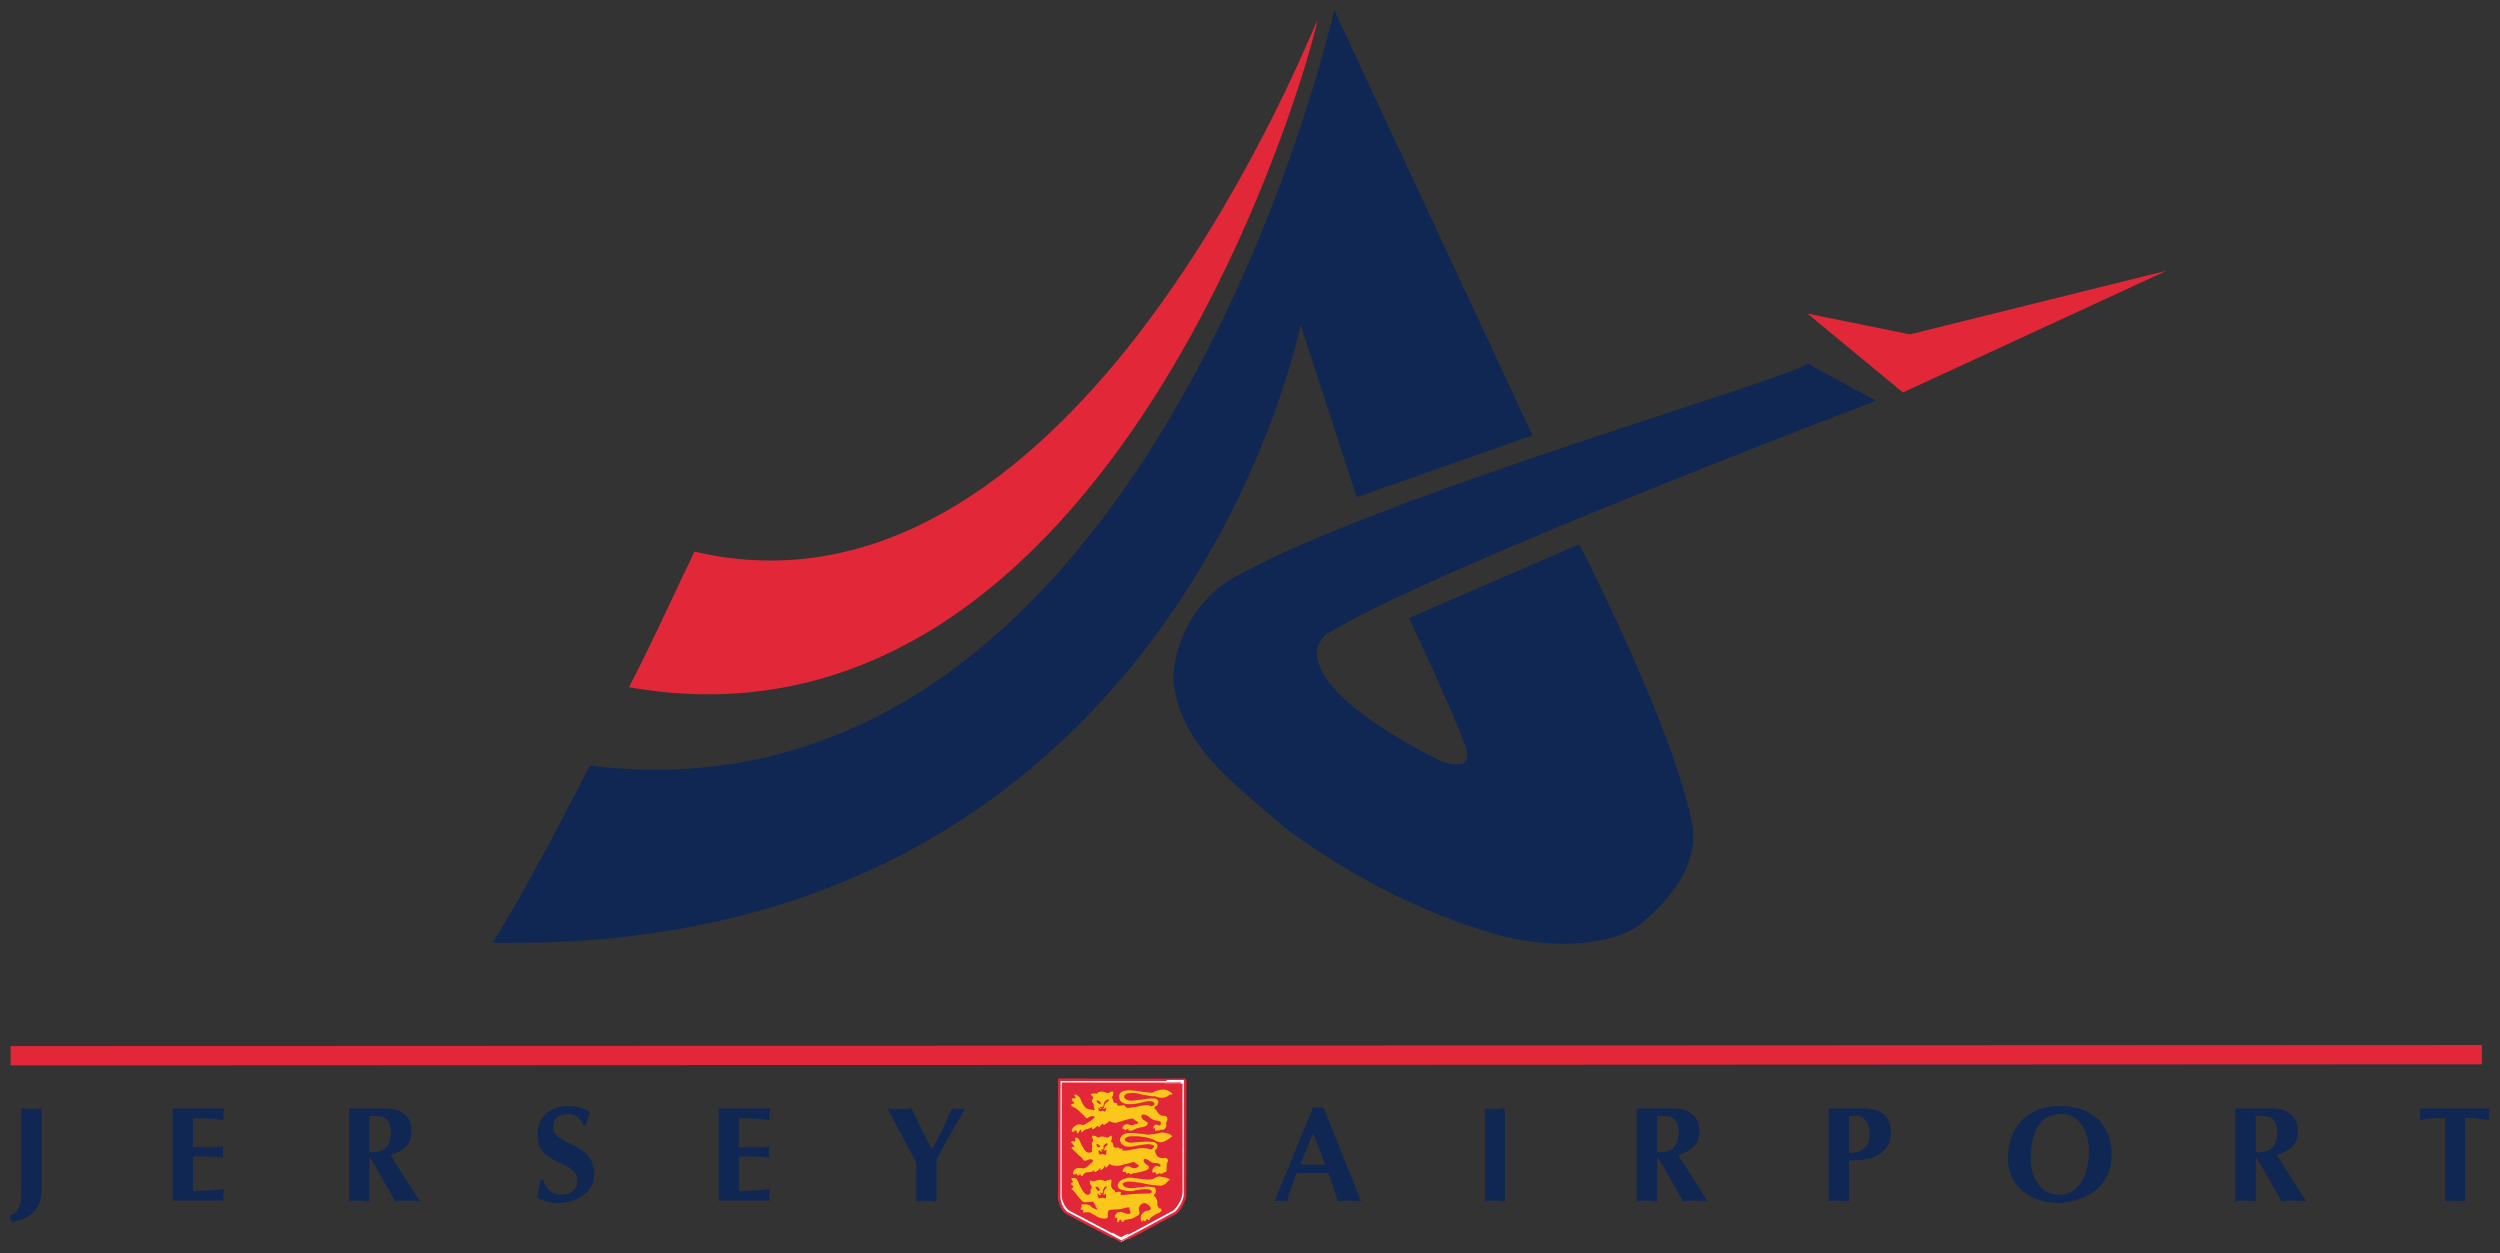 <?xml version="1.0" encoding="UTF-8" standalone="no"?>
<!-- Created with Inkscape (http://www.inkscape.org/) -->

<svg
   xmlns:dc="http://purl.org/dc/elements/1.1/"
   xmlns:cc="http://creativecommons.org/ns#"
   xmlns:rdf="http://www.w3.org/1999/02/22-rdf-syntax-ns#"
   xmlns:svg="http://www.w3.org/2000/svg"
   xmlns="http://www.w3.org/2000/svg"
   version="1.1"
   width="892.913"
   height="447.52"
   id="svg6439"
   xml:space="preserve"><rect width="100%" height="100%" fill="#333333" stroke="none"/><defs
     id="defs6443"><clipPath
       id="clipPath6917"><path
         d="m 425.197,41.889 144,0 0,80.001 -144,0 0,-80.001 z"
         id="path6919" /></clipPath><clipPath
       id="clipPath6935"><path
         d="m 426.472,45.709 140.321,0 0,69.761 -140.321,0 0,-69.761 z"
         id="path6937" /></clipPath><clipPath
       id="clipPath6947"><path
         d="m 426.472,45.709 140.321,0 0,69.761 -140.321,0 0,-69.761 z"
         id="path6949" /></clipPath></defs><g
     transform="matrix(1.25,0,0,-1.25,57.463,940.856)"
     id="g6447"><g
       transform="matrix(5.05,0,0,5.05,-2196.942,166.676)"
       id="g6913"><g
         clip-path="url(#clipPath6917)"
         id="g6915"><path
           d="m 465.23,84.831 c 20.956,-4.906 34.079,27.455 35.244,30.065 -0.318,-1.983 -11.483,-42.592 -38.949,-37.737 1.377,2.662 2.541,5.272 3.705,7.672"
           id="path6921"
           style="fill:#e22739;fill-opacity:1;fill-rule:nonzero;stroke:none" /><path
           d="m 501.426,115.47 11.219,-24.062 -9.948,-3.497 -3.176,9.761 c 0,0 -6.985,-35.702 -45.722,-34.971 1.694,2.61 4.446,7.933 5.504,10.021 31.752,-3.915 42.123,42.748 42.123,42.748"
           id="path6923"
           style="fill:#0f2752;fill-opacity:1;fill-rule:nonzero;stroke:none" /><path
           d="m 528.203,95.479 c 0.529,-0.313 3.889,-2.114 3.889,-2.114 0,0 -24.74,-9.369 -30.877,-13.074 -0.635,-0.314 -0.834,-1.038 -0.775,-1.332 0.319,-2.661 5.895,-5.402 7.124,-6.028 1.31,-0.353 1.589,0 1.271,0.939 -0.952,2.506 -3.175,7.203 -3.175,7.203 l 9.632,4.176 c 0,0 5.449,-10.595 6.402,-15.92 0.317,-2.192 -1.111,-4.071 -3.016,-5.637 -1.271,-0.939 -4.445,-1.565 -8.256,-0.47 -3.81,1.097 -7.937,3.132 -11.748,5.951 -2.857,2.505 -6.032,4.697 -6.35,8.456 0,1.565 0.874,4.11 3.156,5.578 7.957,4.652 31.983,11.437 32.723,12.272"
           id="path6925"
           style="fill:#0f2752;fill-opacity:1;fill-rule:nonzero;stroke:none" /><path
           d="m 533.601,93.835 14.923,6.89 -14.526,-3.602 -5.795,1.175 5.398,-4.463 z"
           id="path6927"
           style="fill:#e22739;fill-opacity:1;fill-rule:nonzero;stroke:none" /><path
           d="m 426.536,56.307 139.825,0.062"
           id="path6929"
           style="fill:#e22739;fill-opacity:1;fill-rule:nonzero;stroke:none" /><g
           id="g6931"><g
             clip-path="url(#clipPath6935)"
             id="g6933"><path
               d="m 426.536,56.307 139.825,0.062"
               id="path6939"
               style="fill:none;stroke:#e22739;stroke-width:1.093;stroke-linecap:butt;stroke-linejoin:miter;stroke-miterlimit:4;stroke-opacity:1;stroke-dasharray:none" /></g></g><path
           d="m 492.984,48.522 c 0.016,-0.427 -0.331,-0.924 -0.514,-1.095 -0.306,-0.17 -3.086,-1.663 -3.086,-1.646 0,0.017 -3.118,1.644 -3.118,1.644 0,0 -0.465,0.373 -0.397,1.092 -0.008,0.735 0.005,6.432 0.005,6.432 0,0 7.12,-0.013 7.12,0.003 l -0.01,-6.43 z"
           id="path6941"
           style="fill:#ffffff;fill-opacity:1;fill-rule:nonzero;stroke:none" /><g
           id="g6943"><g
             clip-path="url(#clipPath6947)"
             id="g6945"><path
               d="m 492.984,48.522 c 0.016,-0.427 -0.331,-0.924 -0.514,-1.095 -0.306,-0.17 -3.086,-1.663 -3.086,-1.646 0,0.017 -3.118,1.644 -3.118,1.644 0,0 -0.465,0.373 -0.397,1.092 -0.008,0.735 0.005,6.432 0.005,6.432 0,0 7.12,-0.013 7.12,0.003 l -0.01,-6.43 z"
               id="path6951"
               style="fill:none;stroke:#e22739;stroke-width:0.143;stroke-linecap:butt;stroke-linejoin:miter;stroke-miterlimit:4;stroke-opacity:1;stroke-dasharray:none" /></g></g><path
           d="m 492.776,48.633 c 0.015,-0.408 -0.312,-0.853 -0.485,-1.015 -0.287,-0.163 -2.903,-1.576 -2.903,-1.56 0,0.016 -2.935,1.557 -2.935,1.557 0,0 -0.438,0.328 -0.373,1.013 -0.008,0.701 0.004,6.095 0.004,6.095 0,0 6.689,-0.013 6.689,0.003 l 0.003,-6.093 z"
           id="path6953"
           style="fill:#e22739;fill-opacity:1;fill-rule:nonzero;stroke:none" /><path
           d="m 492.776,48.633 c 0.015,-0.408 -0.312,-0.853 -0.485,-1.015 -0.287,-0.163 -2.903,-1.576 -2.903,-1.56 0,0.016 -2.935,1.557 -2.935,1.557 0,0 -0.438,0.328 -0.373,1.013 -0.008,0.701 0.004,6.095 0.004,6.095 0,0 6.689,-0.013 6.689,0.003 l 0.003,-6.093 z"
           id="path6955"
           style="fill:none;stroke:#e22739;stroke-width:0.143;stroke-linecap:butt;stroke-linejoin:miter;stroke-miterlimit:4;stroke-opacity:1;stroke-dasharray:none" /><path
           d="m 486.912,54.051 c 0.054,-0.044 0.11,-0.079 0.138,-0.145 0.086,-0.207 0.165,-0.426 0.342,-0.56 0.133,-0.1 0.297,-0.062 0.442,-0.126 0.002,0.026 0.038,0.022 0.035,0.043 -0.016,0.098 -0.067,0.181 -0.05,0.289 0.005,0.04 -0.077,0.083 -0.095,0.142 -0.026,0.08 0.012,0.146 0.068,0.202 0.009,0.009 0.009,0.039 0,0.052 -0.038,0.067 -0.138,0.111 -0.124,0.203 0.106,0 0.216,0.058 0.319,0 0.136,0.179 0.363,0.137 0.534,0.073 0.045,-0.018 0.1,-0.048 0.14,-0.022 0.075,0.048 0.203,0.128 0.262,0.052 0.032,-0.04 -0.007,-0.132 -0.022,-0.202 -0.009,-0.04 -0.076,-0.091 -0.047,-0.12 0.07,-0.073 0.044,-0.173 0.097,-0.251 0.043,-0.064 0.12,-0.052 0.189,-0.06 -0.02,-0.08 0.031,-0.15 0.088,-0.145 0.102,0.008 0.209,0.007 0.309,0.045 0.004,-0.023 0.032,-0.007 0.038,-0.029 0.067,-0.219 0.332,-0.111 0.484,-0.096 0.082,0.009 0.175,0.006 0.262,0.042 0.115,0.045 0.242,0.045 0.367,0.064 0.099,0.015 0.206,0.03 0.29,-0.02 0.092,-0.057 0.203,-0.037 0.265,0.064 0.037,0.062 -0.008,0.101 -0.035,0.126 -0.03,0.027 -0.068,0.057 -0.11,0.062 -0.116,0.013 -0.229,0.007 -0.344,-0.02 -0.357,-0.087 -0.684,-0.177 -1.038,-0.143 -0.118,0.011 -0.226,0.05 -0.332,0.125 -0.044,0.032 -0.078,0.082 -0.096,0.129 -0.043,0.115 -0.05,0.244 0.024,0.35 0.051,0.074 0.119,0.116 0.21,0.138 0.165,0.037 0.315,0.049 0.474,0.033 0.333,-0.033 0.656,-0.101 0.988,-0.127 0.073,-0.005 0.153,0.002 0.229,0.018 -0.005,0.024 0.017,0.035 0.027,0.039 0.136,0.047 0.269,0.09 0.41,0.111 0.139,0.02 0.28,-0.003 0.404,-0.073 0.076,-0.043 0.16,-0.079 0.218,-0.153 0.018,-0.025 -0.023,-0.041 -0.036,-0.048 -0.042,-0.017 -0.106,0.013 -0.133,-0.014 -0.177,-0.18 -0.407,-0.185 -0.62,-0.155 -0.023,0.004 -0.054,0.023 -0.079,0.028 -0.058,0.013 -0.109,0.048 -0.164,0.042 -0.117,-0.015 -0.222,0.011 -0.332,0.035 -0.146,0.033 -0.282,0.04 -0.426,0.083 -0.247,0.073 -0.489,0.094 -0.738,0.047 -0.074,-0.014 -0.158,-0.058 -0.191,-0.145 -0.014,-0.038 -0.016,-0.092 0.012,-0.123 0.138,-0.148 0.332,-0.161 0.508,-0.137 0.203,0.028 0.398,0.034 0.603,0.071 0.212,0.039 0.416,0.066 0.626,0.044 0.031,-0.003 0.061,-0.03 0.084,-0.048 0.042,-0.032 0.107,-0.077 0.091,-0.147 -0.021,-0.086 -0.024,-0.188 -0.1,-0.222 -0.063,-0.028 -0.169,-0.077 -0.11,-0.164 0.025,-0.037 0.079,-0.04 0.094,-0.077 0.031,-0.077 0.084,-0.129 0.128,-0.19 0.042,-0.056 0.106,-0.095 0.173,-0.119 0.088,-0.031 0.185,0.013 0.265,-0.051 0.076,-0.061 0.074,-0.173 0.026,-0.259 -0.043,-0.078 -0.027,-0.186 -0.027,-0.279 0,-0.022 -0.015,-0.052 -0.027,-0.067 -0.035,-0.048 -0.054,-0.105 -0.1,-0.126 -0.034,-0.016 -0.076,-0.041 -0.127,-0.014 -0.023,0.013 -0.053,-0.012 -0.079,-0.027 -0.055,-0.032 -0.133,-0.014 -0.2,-0.015 -0.025,-0.001 -0.049,-0.037 -0.077,-0.035 -0.009,0 -0.021,0.015 -0.024,0.026 -0.012,0.051 0.035,0.105 -0.006,0.137 -0.036,0.03 -0.059,-0.083 -0.078,-0.02 -0.046,0.145 0.087,0.258 0.207,0.203 0.064,-0.029 0.138,-0.078 0.175,-0.002 0.032,0.065 0.049,0.179 -0.033,0.206 -0.166,0.055 -0.347,0.037 -0.487,0.15 -0.145,0.117 -0.284,0.249 -0.458,0.23 -0.024,-0.002 -0.068,-0.006 -0.086,-0.034 -0.022,-0.036 -0.014,-0.09 0.002,-0.122 0.033,-0.067 0.069,-0.147 0.137,-0.168 0.053,-0.017 0.09,-0.073 0.139,-0.088 0.021,-0.007 0.039,-0.029 0.064,-0.019 0,-0.039 0.011,-0.086 -0.006,-0.111 -0.019,-0.025 -0.021,-0.057 -0.037,-0.069 -0.064,-0.05 -0.137,-0.072 -0.214,-0.088 -0.184,-0.037 -0.366,-0.067 -0.53,-0.164 -0.092,-0.054 -0.212,-0.074 -0.31,-0.019 -0.007,0.005 0.041,0.047 0.018,0.075 -0.008,0.009 -0.038,0.009 -0.045,0 -0.03,-0.041 -0.078,-0.021 -0.111,-0.063 -0.01,-0.012 -0.054,-0.029 -0.067,-0.003 -0.019,0.038 -0.034,0.099 -0.078,0.065 -0.004,-0.003 -0.006,-0.02 -0.016,-0.024 -0.007,-0.003 -0.017,-10e-4 -0.026,-10e-4 10e-4,0.048 -0.008,0.098 0.015,0.143 0.017,0.033 0.046,0.056 0.069,0.079 0.105,0.101 0.248,0.056 0.379,0.017 0.113,-0.032 0.215,0.045 0.33,0.058 0.05,0.005 0.144,0.047 0.072,0.111 -0.024,0.021 -0.052,0.065 -0.096,0.051 -0.007,0.042 -0.055,0.037 -0.073,0.061 -0.033,0.044 -0.095,0.09 -0.106,0.089 -0.312,-0.016 -0.601,-0.158 -0.923,-0.235 -0.122,-0.03 -0.227,0.02 -0.343,0.049 -0.026,0.006 -0.056,0.061 -0.071,0.043 -0.074,-0.089 -0.169,-0.15 -0.266,-0.204 -0.032,-0.018 -0.087,0 -0.1,0.054 -0.035,-0.038 -0.093,-0.04 -0.104,-0.077 -0.018,-0.053 -0.06,-0.086 -0.102,-0.107 -0.059,-0.03 -0.06,0.075 -0.096,0.057 -0.097,-0.049 -0.167,-0.18 -0.275,-0.191 -0.051,-0.004 -0.015,0.143 -0.088,0.113 -0.01,-0.004 -0.031,-0.015 -0.027,-0.04 -0.103,-0.018 -0.197,-0.078 -0.306,-0.09 -0.014,-0.001 -0.024,-0.028 -0.04,-0.036 -0.01,-0.006 -0.031,0.002 -0.034,-0.004 -0.027,-0.051 -0.069,-0.121 -0.115,-0.103 -0.049,0.017 -0.028,0.117 -0.071,0.14 -0.024,0.012 -0.057,-0.037 -0.048,-0.078 -0.013,-10e-4 -0.032,0.007 -0.037,-0.014 -0.003,-0.014 0.003,-0.034 -0.003,-0.041 -0.032,-0.035 -0.07,-0.098 -0.107,-0.065 -0.04,0.035 0.002,0.147 -0.058,0.154 -0.041,0.004 -0.082,-0.028 -0.126,-0.041 -0.028,-0.009 -0.032,-0.086 -0.076,-0.058 -0.104,0.066 -0.009,0.207 0.044,0.272 0.026,0.031 0.065,0.057 0.101,0.083 0.084,0.062 0.184,0.097 0.288,0.094 0.009,0 0.016,-0.013 0.013,-0.026 0.068,0.017 0.131,-0.034 0.207,-0.006 0.055,0.019 0.098,0.06 0.147,0.087 0.166,0.091 0.33,0.192 0.455,0.344 0.028,0.034 -0.044,0.041 -0.082,0.052 -0.107,0.032 -0.222,-0.027 -0.321,-0.099 -0.021,-0.016 -0.064,-0.017 -0.082,0 -0.069,0.062 -0.119,0.142 -0.19,0.2 -0.153,0.128 -0.266,0.279 -0.431,0.377 -0.024,0.014 -0.067,0.012 -0.082,0.027 -0.052,0.05 -0.148,0.064 -0.147,0.134 0.002,0.098 0.142,0.037 0.164,0.094 0.03,0.077 -0.115,0.111 -0.128,0.195 -0.02,0.136 0.156,0.056 0.212,0.099 0.037,0.029 -0.037,0.089 -0.066,0.144 -0.007,0.014 -0.005,0.048 0,0.05 0.068,0.029 0.128,-10e-4 0.19,-0.051"
           id="path6957"
           style="fill:#fbc71b;fill-opacity:1;fill-rule:nonzero;stroke:none" /><path
           d="m 488.114,53.744 c -0.045,0.019 -0.137,0.079 -0.13,0.007 0.009,-0.089 0.102,-0.122 0.16,-0.183 0.025,-0.024 0.064,0.01 0.067,0.04 0.007,0.064 -0.048,0.115 -0.097,0.136"
           id="path6959"
           style="fill:#e22739;fill-opacity:1;fill-rule:nonzero;stroke:none" /><path
           d="m 488.5,53.763 c -0.12,-0.072 -0.092,-0.229 -0.153,-0.334 -0.032,-0.054 -0.138,0.015 -0.169,-0.021 -0.042,-0.046 0.097,-0.067 0.058,-0.108 -0.045,-0.047 -0.084,0.044 -0.135,0.074 -0.003,0.002 -0.021,-0.016 -0.021,-0.025 0.009,-0.071 0.015,-0.182 0.061,-0.182 0.101,0 0.218,0.077 0.31,-0.03 0.013,-0.015 0.031,0.017 0.031,0.026 0.002,0.07 0.057,0.118 0.041,0.186 -0.004,0.022 -0.028,0.019 -0.034,0.012 -0.043,-0.051 -0.117,-0.091 -0.156,-0.027 0.03,0.005 0.063,0.018 0.072,0.045 0.018,0.048 0.008,0.113 0.026,0.151 0.054,0.108 0.158,0.169 0.245,0.253 0.015,0.015 -0.006,0.044 -0.024,0.049 -0.06,0.02 -0.101,-0.039 -0.152,-0.069"
           id="path6961"
           style="fill:#e22739;fill-opacity:1;fill-rule:nonzero;stroke:none" /><path
           d="m 487.91,51.766 c -0.063,0.013 -0.151,0.044 -0.18,-0.014 -0.038,-0.078 0.082,-0.168 0.047,-0.261 -0.016,-0.039 -0.039,-0.08 -0.055,-0.12 -0.038,-0.09 0.043,-0.177 0.019,-0.269 0,-0.003 -0.019,0.001 -0.02,-0.002 -0.032,-0.082 0.04,-0.204 -0.023,-0.241 -0.068,-0.041 -0.175,-0.042 -0.259,-0.01 -0.123,0.047 -0.165,0.195 -0.246,0.306 -0.087,0.115 -0.12,0.266 -0.198,0.4 -0.047,0.083 -0.145,0.14 -0.219,0.106 -0.055,-0.025 0.011,-0.11 0.005,-0.173 0,-0.011 -0.013,-0.025 -0.023,-0.027 -0.052,-0.008 -0.105,0.033 -0.151,0.007 -0.032,-0.019 -0.087,-0.023 -0.065,-0.08 0.012,-0.027 0.052,-0.02 0.059,-0.045 0.022,-0.077 0.129,-0.083 0.113,-0.169 -0.008,-0.037 -0.039,-0.012 -0.07,-0.019 -0.045,-0.012 -0.112,-0.044 -0.07,-0.089 0.077,-0.086 0.173,-0.157 0.247,-0.239 0.08,-0.088 0.197,-0.191 0.305,-0.276 0.059,-0.048 0.074,-0.149 0.147,-0.173 0.113,-0.039 0.213,0.047 0.331,0.075 0.079,0.019 0.213,-0.057 0.177,-0.113 -0.034,-0.053 -0.095,-0.114 -0.165,-0.141 -0.018,-0.008 -0.007,-0.033 -0.015,-0.04 -0.097,-0.087 -0.189,-0.175 -0.307,-0.208 -0.151,-0.044 -0.311,0.05 -0.455,-0.019 -0.057,-0.028 -0.127,-0.066 -0.152,-0.136 -0.027,-0.071 -0.086,-0.136 -0.015,-0.193 0.055,-0.045 0.137,-0.016 0.176,0.037 0.007,-0.009 0.013,-0.018 0.026,-0.014 -0.009,-0.052 0.002,-0.079 0.04,-0.095 0.063,-0.025 0.089,0.066 0.152,0.081 -0.005,-0.059 0.038,-0.119 0.062,-0.114 0.105,0.02 0.145,0.185 0.259,0.205 0.089,0.016 0.183,0.007 0.264,0.035 0.057,0.02 0.121,0.005 0.163,0.07 0.007,0.013 0.045,0.013 0.054,0 0.015,-0.024 -0.049,-0.063 -0.007,-0.076 0.046,-0.012 0.093,0.027 0.136,0.046 0.074,0.036 0.125,0.11 0.182,0.178 0.007,-0.01 0.014,-0.019 0.026,-0.015 -0.017,-0.043 -0.041,-0.117 0.01,-0.103 0.111,0.032 0.187,0.136 0.237,0.259 0.002,0.005 0.03,0.009 0.033,-0.013 0.007,-0.038 -0.033,-0.1 0.002,-0.102 0.093,-0.005 0.152,0.117 0.211,0.197 0.02,0.027 0.047,-0.008 0.075,-0.032 0.06,-0.051 0.139,-0.039 0.214,-0.055 0.158,-0.035 0.308,-0.008 0.457,0.043 0.186,0.064 0.371,0.076 0.554,0.145 0.035,0.014 0.082,0.018 0.111,-0.002 0.084,-0.057 0.176,-0.089 0.243,-0.168 0.008,-0.011 0.029,-0.035 0.014,-0.052 -0.075,-0.088 -0.185,-0.119 -0.279,-0.116 -0.102,0.003 -0.198,0.099 -0.308,0.108 -0.059,0.005 -0.126,0 -0.175,-0.031 -0.078,-0.05 -0.211,-0.206 -0.126,-0.284 0.032,-0.028 0.09,0.006 0.135,0.01 0.045,0.005 0.005,-0.084 0.04,-0.099 0.061,-0.024 0.13,0.047 0.187,0.015 0.038,-0.02 0.051,-0.089 0.104,-0.059 0.012,0.008 0.046,0.002 0.04,0.038 0.268,0.042 0.532,0.088 0.792,0.179 0.057,0.02 0.115,0.057 0.149,0.113 0.03,0.049 0.005,0.136 -0.025,0.153 -0.121,0.074 -0.295,0.192 -0.249,0.352 0.019,0.064 0.119,0.032 0.175,0.008 0.11,-0.045 0.204,-0.15 0.314,-0.188 0.125,-0.041 0.268,0.006 0.39,-0.065 0.041,-0.024 0.084,-0.09 0.065,-0.149 -0.01,-0.03 -0.044,-0.02 -0.06,-0.012 -0.026,0.014 -0.056,0.013 -0.083,0.031 -0.066,0.045 -0.137,-0.003 -0.193,-0.047 -0.079,-0.062 -0.15,-0.174 -0.117,-0.287 0.031,-0.104 0.116,0.035 0.168,-0.01 0.027,-0.025 0.014,-0.099 0.058,-0.117 0.057,-0.024 0.102,0.04 0.155,0.061 0.02,0.009 0.051,-0.035 0.072,-0.028 0.042,0.012 0.089,-0.014 0.112,0.012 0.041,0.048 0.098,0.034 0.136,0.077 0.009,0.009 0.037,-0.003 0.046,0.007 0.017,0.019 0.045,0.035 0.048,0.055 0.017,0.124 0,0.247 0.012,0.37 0.008,0.089 0.095,0.169 0.063,0.255 -0.01,0.028 -0.02,0.07 -0.046,0.086 -0.028,0.016 -0.064,0.04 -0.085,0.036 -0.131,-0.027 -0.264,-0.028 -0.384,0.03 -0.032,0.015 -0.065,0.044 -0.085,0.073 -0.05,0.066 -0.09,0.143 -0.117,0.225 -0.02,0.062 -0.011,0.133 0.059,0.155 -0.008,0.019 0.02,0.024 0.012,0.043 0.009,0 0.022,-0.002 0.024,10e-4 0.022,0.054 0.038,0.116 0.034,0.17 -10e-4,0.02 -0.01,0.052 -0.023,0.069 -0.032,0.039 -0.073,0.067 -0.114,0.099 -0.032,0.025 -0.079,0.032 -0.113,0.035 -0.307,0.028 -0.611,0.011 -0.922,-0.016 -0.177,-0.014 -0.365,-0.062 -0.533,0.012 -0.024,0.01 -0.054,0.018 -0.08,0.032 -0.028,0.016 -0.045,0.045 -0.061,0.072 -0.01,0.019 -0.007,0.046 -0.002,0.069 0.002,0.012 0.012,0.019 0.025,0.015 0,0.01 -0.003,0.025 0,0.026 0.034,0.018 0.061,0.038 0.091,0.054 0.082,0.045 0.178,0.06 0.266,0.054 0.146,-0.008 0.29,0.012 0.436,-0.007 0.186,-0.025 0.37,-0.03 0.548,-0.093 0.113,-0.039 0.229,-0.061 0.331,-0.127 0.044,-0.028 0.093,-0.038 0.135,-0.075 0.014,-0.011 0.041,10e-4 0.061,-0.005 0.01,-0.004 0.017,-0.023 0.026,-0.024 0.292,-0.042 0.516,0.14 0.753,0.316 0.008,0.007 0.008,0.039 -10e-4,0.051 -0.005,0.007 -0.025,-0.002 -0.034,0.005 -0.025,0.02 -0.04,0.054 -0.067,0.065 -0.103,0.046 -0.211,0.083 -0.319,0.095 -0.062,0.007 -0.126,0.025 -0.191,0.008 -0.24,-0.064 -0.469,-0.099 -0.705,-0.116 -0.064,-0.004 -0.136,-0.005 -0.207,0.019 -0.108,0.035 -0.228,0.022 -0.342,0.039 -0.147,0.022 -0.292,0.038 -0.436,0.036 -0.097,-10e-4 -0.194,-0.002 -0.294,-0.023 -0.126,-0.027 -0.238,-0.096 -0.3,-0.217 -0.032,-0.059 -0.067,-0.138 -0.041,-0.207 0.039,-0.103 0.093,-0.214 0.199,-0.232 -0.005,-0.044 0.055,-0.029 0.052,-0.071 0.069,-0.005 0.137,-0.016 0.205,-0.022 0.258,-0.024 0.502,0.076 0.756,0.099 0.166,0.014 0.329,0.058 0.498,0.03 0.007,-10e-4 0.031,-0.012 0.04,-0.014 0.061,-0.016 0.137,0.002 0.158,-0.067 0.029,-0.091 -0.059,-0.161 -0.124,-0.187 -0.097,-0.037 -0.201,0.034 -0.304,0.043 -0.189,0.015 -0.374,0.019 -0.561,-0.026 -0.073,-0.019 -0.149,-0.023 -0.223,-0.041 -0.187,-0.046 -0.37,-0.079 -0.559,-0.05 -0.047,0.007 0.01,0.034 -0.006,0.075 -0.029,0.076 -0.122,-0.017 -0.17,0.036 -0.005,0.005 -0.025,0.019 -0.017,0.038 -0.1,0.038 -0.224,-0.039 -0.3,0.051 -0.042,0.048 -0.02,0.146 -0.055,0.199 -0.027,0.041 -0.059,0.11 -0.119,0.093 0.042,0.093 0.078,0.178 0.06,0.286 -0.004,0.02 -0.014,0.054 -0.034,0.054 -0.098,0.002 -0.154,-0.138 -0.239,-0.109 -0.128,0.042 -0.257,0.085 -0.387,0.047 -0.024,-0.007 -0.055,-0.014 -0.081,-0.028 -0.073,-0.041 -0.121,0.06 -0.19,0.072"
           id="path6963"
           style="fill:#fbc71b;fill-opacity:1;fill-rule:nonzero;stroke:none" /><path
           d="m 488.117,51.26 c 0.042,-0.033 0.094,-0.07 0.057,-0.109 -0.032,-0.033 -0.097,-0.024 -0.13,10e-4 -0.043,0.035 -0.092,0.112 -0.06,0.155 0.026,0.035 0.089,-0.012 0.133,-0.047"
           id="path6965"
           style="fill:#e22739;fill-opacity:1;fill-rule:nonzero;stroke:none" /><path
           d="m 488.563,51.357 c -0.011,0.006 -0.031,0.006 -0.035,-10e-4 -0.041,-0.073 -0.125,-0.075 -0.151,-0.143 -0.026,-0.064 0.025,-0.154 -0.024,-0.206 -0.029,-0.029 -0.078,0.015 -0.123,0.008 0.004,-0.013 -0.003,-0.021 -0.012,-0.029 0.021,-0.026 0.039,-0.058 0.076,-0.057 0,-0.016 0.007,-0.035 -0.012,-0.042 -0.061,-0.018 -0.1,0.029 -0.143,0.068 -0.008,0.008 -0.031,0.005 -0.032,0.001 -0.026,-0.086 -0.008,-0.179 0.043,-0.23 0.043,-0.042 0.125,0.037 0.179,0.019 0.047,-0.015 0.104,-0.021 0.15,-0.043 0.093,-0.042 0.024,0.157 0.062,0.247 0.006,0.016 -0.044,0.027 -0.08,0.022 -0.021,-0.003 -0.006,-0.042 -0.025,-0.038 -0.015,0.002 -0.038,-0.02 -0.033,-0.007 0.029,0.073 0.008,0.159 0.052,0.211 0.042,0.049 0.101,0.084 0.143,0.139 0.022,0.03 -0.008,0.063 -0.035,0.081"
           id="path6967"
           style="fill:#e22739;fill-opacity:1;fill-rule:nonzero;stroke:none" /><path
           d="m 489.933,49.408 c -0.15,0.014 -0.292,-0.032 -0.432,-0.08 -0.119,-0.039 -0.228,-0.118 -0.295,-0.248 -0.024,-0.047 -0.042,-0.102 -0.025,-0.154 0.026,-0.083 0.077,-0.157 0.152,-0.181 0.11,-0.035 0.216,-0.065 0.33,-0.082 0.159,-0.025 0.308,-0.008 0.462,0.006 0.009,0.001 0.016,0.013 0.013,0.027 0.085,0.011 0.174,0.006 0.259,0.027 0.205,0.049 0.405,0.057 0.609,0.002 0.047,-0.013 0.13,-0.084 0.086,-0.153 -0.028,-0.043 -0.088,-0.055 -0.135,-0.056 -0.428,-0.014 -0.849,-0.019 -1.28,-0.07 -0.119,-0.014 -0.249,-0.054 -0.352,0.017 -0.018,0.013 0.031,0.054 0.039,0.091 0.005,0.017 -0.027,0.042 -0.036,0.046 -0.095,0.043 -0.2,-0.034 -0.304,-0.019 0.007,0.047 10e-4,0.094 -0.039,0.111 -0.081,0.036 -0.157,0.12 -0.168,0.218 -0.002,0.011 -0.019,0.018 -0.021,0.029 -0.021,0.125 0.053,0.235 0.023,0.358 -0.119,0.006 -0.224,-0.041 -0.335,-0.071 -0.085,-0.023 -0.176,0.063 -0.266,0.062 -0.131,-10e-4 -0.253,-0.05 -0.386,-0.083 -0.072,-0.02 -0.142,0.054 -0.214,0.029 -0.011,-0.004 -0.046,-0.017 -0.036,-0.034 0.008,-0.015 0.008,-0.034 0.017,-0.049 0.013,-0.021 -0.002,-0.058 0.008,-0.081 0.03,-0.072 0.095,-0.13 0.103,-0.204 0.003,-0.046 -0.047,-0.094 -0.062,-0.144 -0.018,-0.061 0.013,-0.144 -0.017,-0.19 -0.144,-0.229 -0.364,0.011 -0.462,0.173 -0.107,0.177 -0.181,0.357 -0.263,0.546 -0.059,0.139 -0.2,0.159 -0.325,0.127 -0.034,-0.01 -0.021,-0.058 -0.01,-0.078 0.027,-0.046 0.046,-0.097 0.085,-0.132 -0.046,-0.048 -0.146,-0.066 -0.127,-0.123 0.022,-0.059 0.169,-0.086 0.131,-0.173 -0.024,-0.057 -0.136,-0.054 -0.075,-0.128 0.022,-0.027 0.065,-0.051 0.089,-0.073 0.135,-0.132 0.22,-0.31 0.36,-0.439 0.068,-0.062 0.115,-0.144 0.189,-0.188 0.043,-0.027 0.105,-0.028 0.149,-0.023 0.137,0.016 0.395,0.013 0.411,0.03 0.015,0.017 0.06,-0.165 0.14,-0.172 -0.038,-0.096 0.034,-0.17 0.1,-0.232 0.009,-0.009 0.008,-0.039 0,-0.052 -0.005,-0.007 -0.023,-0.002 -0.036,-0.002 0.004,0.014 -0.003,0.025 -0.013,0.027 -0.021,0.005 -0.047,-0.007 -0.061,0.005 -0.054,0.046 -0.115,0.045 -0.166,0.086 -0.039,0.031 -0.069,0.063 -0.107,0.094 -0.121,0.101 -0.26,0.092 -0.396,0.098 -0.045,0.001 -0.11,0.005 -0.133,-0.042 -0.025,-0.047 0.052,-0.072 0.029,-0.124 -0.019,-0.042 -0.092,-0.073 -0.065,-0.106 0.03,-0.036 0.086,-0.06 0.145,-0.055 0.007,0 0.017,-0.016 0.024,-0.026 -0.026,-0.029 -0.052,-0.098 -0.023,-0.105 0.119,-0.025 0.235,0.027 0.356,-0.002 0.06,-0.014 0.106,-0.046 0.158,-0.086 0.036,-0.027 0.085,-0.032 0.12,-0.058 0.166,-0.121 0.34,-0.186 0.529,-0.208 0.058,-0.006 0.111,0.009 0.165,0.023 0.041,0.01 0.083,0.083 0.078,0.102 -0.039,0.148 -0.012,0.352 0.106,0.371 0.224,0.034 0.448,0 0.672,0.063 0.065,0.019 0.135,0.02 0.199,0.044 0.079,0.028 0.176,0.045 0.265,0.013 -0.007,-0.023 -0.04,-0.028 -0.036,-0.056 0.013,-0.105 0.138,-0.233 0.021,-0.28 -0.053,-0.022 -0.121,-0.021 -0.175,0 -0.115,0.045 -0.233,0.092 -0.348,0.095 -0.042,10e-4 -0.094,-0.006 -0.139,-0.021 -0.059,-0.02 -0.102,-0.071 -0.139,-0.127 -0.039,-0.058 -0.078,-0.174 0.011,-0.19 0.022,-0.004 0.072,0.046 0.082,0.005 0.015,-0.063 -0.018,-0.129 -0.005,-0.198 0.008,-0.044 0.042,-0.057 0.074,-0.04 0.027,0.015 0.033,0.054 0.046,0.077 0.024,0.037 0.069,0.101 0.102,0.044 0.027,-0.046 0.05,-0.104 0.086,-0.114 0.061,-0.015 0.073,0.1 0.139,0.116 0.139,0.032 0.265,0.03 0.392,0.074 0.025,0.008 0.07,0.017 0.098,0.053 0.009,0.012 0.039,0.004 0.06,0.004 -0.003,0.023 0.036,0.015 0.025,0.043 0.138,0.028 0.3,0.154 0.233,0.31 -0.07,0.164 0.006,0.331 0.121,0.406 0.067,0.044 0.153,0.092 0.232,0.05 0.131,-0.069 0.304,-0.147 0.297,-0.321 -10e-4,-0.054 -0.087,-0.08 -0.142,-0.091 -0.078,-0.016 -0.166,-0.017 -0.22,-0.066 -0.066,-0.059 -0.149,-0.112 -0.183,-0.204 -0.037,-0.1 -0.027,-0.21 0,-0.311 0.014,-0.05 0.057,-0.041 0.098,-0.03 -0.009,0.037 0.01,0.06 0.039,0.066 0.048,0.01 0.057,-0.1 0.111,-0.062 0.047,0.035 0.035,0.166 0.1,0.116 0.038,-0.028 0.088,-0.069 0.132,-0.032 0.006,0.006 -0.002,0.034 0.003,0.036 0.037,0.016 0.032,0.07 0.053,0.084 0.134,0.089 0.254,0.188 0.396,0.239 0.076,0.027 0.135,0.065 0.197,0.119 0.039,0.033 0.036,0.097 10e-4,0.145 -0.023,0.033 -0.078,0.004 -0.106,0.026 -0.03,0.023 -0.057,0.06 -0.075,0.097 -0.065,0.121 -0.004,0.27 -0.061,0.395 -0.021,0.044 -0.04,0.086 -0.064,0.128 -0.03,0.052 -0.117,0.067 -0.102,0.128 0.009,0.038 0.077,0.064 0.084,0.105 0.012,0.084 0.058,0.162 0.018,0.24 -0.021,0.04 -0.048,0.089 -0.087,0.095 -0.202,0.03 -0.396,0.074 -0.599,0.025 -0.16,-0.04 -0.305,-0.01 -0.465,-0.049 -0.144,-0.035 -0.287,-0.031 -0.431,-0.003 -0.047,0.009 -0.1,0.021 -0.139,0.043 -0.053,0.03 -0.112,0.072 -0.141,0.137 -0.022,0.047 0.015,0.087 0.05,0.106 0.145,0.077 0.301,0.078 0.458,0.059 0.255,-0.032 0.503,-0.043 0.752,-0.112 0.074,-0.021 0.15,-0.03 0.223,-0.044 0.22,-0.043 0.432,-0.049 0.651,-0.07 0.065,-0.006 0.122,0.029 0.176,0.053 0.044,0.018 0.094,0.04 0.128,0.08 0.052,0.061 0.103,0.112 0.159,0.167 0.008,0.007 0.028,-0.003 0.035,0.004 0.02,0.023 0.021,0.065 -0.002,0.078 -0.135,0.085 -0.279,0.094 -0.434,0.127 -0.112,0.025 -0.226,0.027 -0.327,-0.04 -0.09,-0.06 -0.183,-0.103 -0.274,-0.11 -0.376,-0.029 -0.747,0.062 -1.125,0.097"
           id="path6969"
           style="fill:#fbc71b;fill-opacity:1;fill-rule:nonzero;stroke:none" /><path
           d="m 488.144,48.769 c -0.01,0.018 -0.014,0.041 -0.03,0.054 -0.051,0.042 -0.106,0.069 -0.165,0.087 0.002,-0.028 -0.043,-0.044 -0.023,-0.068 0.063,-0.076 0.097,-0.209 0.2,-0.179 0.037,0.009 0.048,0.057 0.018,0.106"
           id="path6971"
           style="fill:#e22739;fill-opacity:1;fill-rule:nonzero;stroke:none" /><path
           d="m 488.484,48.9 c -0.122,-0.067 -0.154,-0.193 -0.147,-0.334 0.001,-0.014 -0.034,-0.052 -0.067,-0.04 -0.032,0.011 -0.051,0.053 -0.091,0.04 -0.01,-0.004 -0.017,-0.014 -0.012,-0.028 0.015,-0.036 0.063,-0.043 0.071,-0.073 0.009,-0.042 -0.053,-0.06 -0.083,-0.05 -0.038,0.013 -0.06,0.061 -0.093,0.091 -0.015,0.014 -0.032,-0.017 -0.032,-0.026 0,-0.07 0.045,-0.125 0.056,-0.198 0.004,-0.031 0.014,-0.083 0.053,-0.055 0.002,0.002 0.005,0.022 0.015,0.023 0.101,0.019 0.196,0.04 0.296,-0.01 0.032,-0.017 0.052,0.026 0.056,0.042 0.013,0.065 0.028,0.135 0.012,0.196 -0.006,0.023 -0.052,0.024 -0.066,0 -0.005,-0.01 -0.024,-0.022 -0.017,-0.04 -0.021,0 -0.047,-0.008 -0.061,0.003 -0.008,0.009 -0.007,0.037 -0.001,0.053 0.01,0.021 0.026,0.038 0.034,0.06 0.016,0.039 -0.026,0.085 0.004,0.126 0.048,0.066 0.105,0.111 0.145,0.183 0.024,0.044 -0.025,0.029 -0.018,0.047 -0.017,-0.003 -0.034,0.001 -0.054,-0.01"
           id="path6973"
           style="fill:#e22739;fill-opacity:1;fill-rule:nonzero;stroke:none" /><path
           d="m 427.146,48.914 0,4.411 c 0.141,-0.008 0.33,-0.024 0.567,-0.045 0.06,0.005 0.124,0.01 0.191,0.015 0.068,0.005 0.136,0.01 0.204,0.016 0.069,0.006 0.132,0.01 0.188,0.014 l 0,-4.334 c 0,-0.386 -0.036,-0.696 -0.107,-0.931 -0.071,-0.234 -0.209,-0.452 -0.413,-0.652 -0.291,-0.274 -0.687,-0.442 -1.188,-0.504 l -0.116,0.358 c 0.205,0.054 0.356,0.156 0.454,0.307 0.097,0.152 0.158,0.329 0.183,0.534 0.025,0.205 0.037,0.475 0.037,0.811"
           id="path6975"
           style="fill:#0f2752;fill-opacity:1;fill-rule:nonzero;stroke:none" /><path
           d="m 435.702,48.112 0,5.213 2.923,0 c -0.019,-0.077 -0.04,-0.191 -0.062,-0.343 0.014,-0.076 0.029,-0.18 0.047,-0.313 -0.524,0.066 -1.026,0.098 -1.506,0.098 l -0.252,0 0,-1.639 0.993,0 c 0.301,0 0.546,0.023 0.735,0.069 -0.01,-0.076 -0.019,-0.145 -0.027,-0.205 -0.009,-0.061 -0.015,-0.111 -0.02,-0.153 0.018,-0.099 0.033,-0.203 0.047,-0.311 -0.243,0.051 -0.551,0.077 -0.926,0.077 l -0.802,0 0,-1.947 c 0.602,0 1.193,0.036 1.773,0.107 -0.028,-0.14 -0.048,-0.259 -0.062,-0.357 0.019,-0.085 0.034,-0.184 0.047,-0.296 l -2.908,0 z"
           id="path6977"
           style="fill:#0f2752;fill-opacity:1;fill-rule:nonzero;stroke:none" /><path
           d="m 446.832,50.857 c 0.04,-0.005 0.099,-0.008 0.177,-0.008 0.68,0 1.027,0.362 1.041,1.085 0,0.278 -0.043,0.488 -0.128,0.63 -0.085,0.142 -0.196,0.234 -0.331,0.277 -0.136,0.042 -0.299,0.063 -0.49,0.063 l -0.269,0 0,-2.047 z m -1.15,-2.791 0,5.259 1.926,0 c 0.361,0 0.629,-0.031 0.803,-0.092 0.175,-0.062 0.341,-0.172 0.498,-0.329 0.209,-0.195 0.314,-0.468 0.314,-0.817 0,-0.424 -0.121,-0.744 -0.363,-0.959 -0.241,-0.215 -0.517,-0.36 -0.825,-0.433 0.182,-0.306 0.346,-0.574 0.491,-0.803 0.145,-0.229 0.35,-0.551 0.615,-0.963 0.264,-0.414 0.446,-0.701 0.547,-0.863 -0.253,0.031 -0.482,0.046 -0.685,0.046 -0.208,0 -0.441,-0.015 -0.702,-0.046 -0.151,0.264 -0.328,0.578 -0.535,0.942 -0.205,0.364 -0.368,0.65 -0.488,0.858 -0.121,0.209 -0.252,0.43 -0.393,0.663 l -0.053,0 0,-2.463 c -0.224,0.031 -0.415,0.046 -0.572,0.046 -0.154,0 -0.346,-0.015 -0.578,-0.046"
           id="path6979"
           style="fill:#0f2752;fill-opacity:1;fill-rule:nonzero;stroke:none" /><path
           d="m 456.517,49.278 0.152,0 c 0.059,-0.244 0.175,-0.443 0.348,-0.596 0.172,-0.153 0.409,-0.233 0.711,-0.24 0.25,0 0.459,0.073 0.628,0.219 0.168,0.147 0.252,0.337 0.252,0.569 0,0.214 -0.075,0.399 -0.224,0.554 -0.151,0.156 -0.409,0.31 -0.777,0.464 -0.283,0.123 -0.515,0.254 -0.698,0.393 -0.182,0.138 -0.323,0.305 -0.42,0.502 -0.097,0.196 -0.147,0.431 -0.147,0.705 0,0.29 0.064,0.557 0.192,0.803 0.127,0.245 0.325,0.442 0.595,0.59 0.268,0.147 0.601,0.221 0.999,0.221 0.221,0 0.443,-0.034 0.663,-0.1 0.221,-0.067 0.394,-0.152 0.521,-0.256 -0.039,-0.118 -0.08,-0.242 -0.123,-0.373 -0.044,-0.131 -0.084,-0.259 -0.122,-0.384 l -0.116,0 c -0.058,0.183 -0.162,0.339 -0.311,0.466 -0.148,0.127 -0.335,0.191 -0.561,0.191 -0.566,0 -0.849,-0.254 -0.849,-0.764 0,-0.292 0.224,-0.547 0.673,-0.766 l 0.566,-0.283 c 0.423,-0.203 0.711,-0.438 0.864,-0.704 0.154,-0.266 0.231,-0.555 0.231,-0.867 -0.007,-0.265 -0.069,-0.501 -0.182,-0.705 -0.115,-0.205 -0.271,-0.378 -0.467,-0.521 -0.196,-0.14 -0.416,-0.246 -0.658,-0.316 -0.242,-0.07 -0.489,-0.105 -0.74,-0.105 -0.478,0.015 -0.886,0.125 -1.221,0.329 0.104,0.339 0.177,0.663 0.221,0.974"
           id="path6981"
           style="fill:#0f2752;fill-opacity:1;fill-rule:nonzero;stroke:none" /><path
           d="m 466.595,48.112 0,5.213 2.922,0 c -0.018,-0.077 -0.039,-0.191 -0.061,-0.343 0.014,-0.076 0.029,-0.18 0.046,-0.313 -0.523,0.066 -1.026,0.098 -1.506,0.098 l -0.252,0 0,-1.639 0.994,0 c 0.3,0 0.545,0.023 0.734,0.069 -0.01,-0.076 -0.018,-0.145 -0.027,-0.205 -0.007,-0.061 -0.014,-0.111 -0.019,-0.153 0.017,-0.099 0.033,-0.203 0.046,-0.311 -0.242,0.051 -0.55,0.077 -0.925,0.077 l -0.803,0 0,-1.947 c 0.603,0 1.193,0.036 1.773,0.107 -0.027,-0.14 -0.047,-0.259 -0.061,-0.357 0.019,-0.085 0.034,-0.184 0.046,-0.296 l -2.907,0 z"
           id="path6983"
           style="fill:#0f2752;fill-opacity:1;fill-rule:nonzero;stroke:none" /><path
           d="m 477.78,50.276 c -0.137,0.246 -0.273,0.494 -0.407,0.744 -0.133,0.251 -0.281,0.527 -0.441,0.83 -0.161,0.303 -0.31,0.582 -0.446,0.837 -0.136,0.255 -0.25,0.467 -0.343,0.638 0.236,-0.03 0.467,-0.045 0.693,-0.045 0.241,0 0.466,0.015 0.673,0.045 0.078,-0.149 0.17,-0.335 0.276,-0.558 0.108,-0.222 0.215,-0.446 0.323,-0.67 0.108,-0.225 0.202,-0.415 0.28,-0.571 0.078,-0.156 0.165,-0.317 0.26,-0.484 0.094,0.125 0.197,0.291 0.308,0.498 0.112,0.208 0.211,0.404 0.298,0.591 0.087,0.185 0.19,0.412 0.31,0.678 0.119,0.267 0.198,0.439 0.236,0.516 0.154,-0.03 0.268,-0.045 0.345,-0.045 0.088,0 0.223,0.015 0.406,0.045 -0.064,-0.114 -0.174,-0.304 -0.328,-0.569 -0.154,-0.265 -0.318,-0.549 -0.492,-0.853 -0.174,-0.304 -0.319,-0.561 -0.436,-0.775 -0.117,-0.212 -0.239,-0.441 -0.366,-0.684 l 0,-2.378 c -0.062,0.005 -0.158,0.013 -0.291,0.023 -0.133,0.01 -0.234,0.018 -0.303,0.023 -0.187,-0.016 -0.372,-0.031 -0.555,-0.046 l 0,2.21 z"
           id="path6985"
           style="fill:#0f2752;fill-opacity:1;fill-rule:nonzero;stroke:none" /><path
           d="m 500.918,50.149 -0.686,1.773 -0.719,-1.773 1.405,0 z m -2.866,-2.071 2.18,5.315 c 0.042,-0.006 0.088,-0.01 0.137,-0.013 0.049,-0.002 0.097,-0.006 0.145,-0.009 0.171,0.01 0.271,0.018 0.299,0.022 l 2.133,-5.315 c -0.088,0.005 -0.205,0.011 -0.352,0.017 -0.147,0.006 -0.262,0.011 -0.344,0.017 -0.066,-0.006 -0.168,-0.011 -0.305,-0.019 -0.138,-0.005 -0.243,-0.011 -0.315,-0.015 -0.158,0.528 -0.336,1.059 -0.533,1.593 l -1.791,0 c -0.029,-0.081 -0.091,-0.256 -0.188,-0.523 -0.096,-0.267 -0.17,-0.476 -0.221,-0.625 -0.051,-0.15 -0.096,-0.299 -0.134,-0.445 -0.044,0.005 -0.107,0.011 -0.189,0.017 -0.082,0.006 -0.147,0.011 -0.194,0.017 -0.031,-0.006 -0.084,-0.011 -0.16,-0.019 -0.075,-0.005 -0.131,-0.011 -0.168,-0.015"
           id="path6987"
           style="fill:#0f2752;fill-opacity:1;fill-rule:nonzero;stroke:none" /><path
           d="m 509.954,53.325 c 0.124,-0.008 0.312,-0.024 0.563,-0.045 0.252,0.021 0.44,0.037 0.564,0.045 l 0,-5.259 c -0.203,0.031 -0.4,0.046 -0.593,0.046 -0.17,0 -0.348,-0.015 -0.534,-0.046 l 0,5.259 z"
           id="path6989"
           style="fill:#0f2752;fill-opacity:1;fill-rule:nonzero;stroke:none" /><path
           d="m 519.697,50.857 c 0.039,-0.005 0.098,-0.008 0.177,-0.008 0.68,0 1.026,0.362 1.041,1.085 0,0.278 -0.043,0.488 -0.128,0.63 -0.086,0.142 -0.196,0.234 -0.332,0.277 -0.135,0.042 -0.299,0.063 -0.489,0.063 l -0.269,0 0,-2.047 z m -1.15,-2.791 0,5.259 1.926,0 c 0.36,0 0.628,-0.031 0.803,-0.092 0.175,-0.062 0.34,-0.172 0.497,-0.329 0.209,-0.195 0.314,-0.468 0.314,-0.817 0,-0.424 -0.121,-0.744 -0.363,-0.959 -0.241,-0.215 -0.516,-0.36 -0.824,-0.433 0.182,-0.306 0.346,-0.574 0.491,-0.803 0.144,-0.229 0.349,-0.551 0.614,-0.963 0.264,-0.414 0.446,-0.701 0.547,-0.863 -0.253,0.031 -0.481,0.046 -0.685,0.046 -0.208,0 -0.441,-0.015 -0.702,-0.046 -0.15,0.264 -0.328,0.578 -0.534,0.942 -0.206,0.364 -0.369,0.65 -0.489,0.858 -0.12,0.209 -0.251,0.43 -0.393,0.663 l -0.052,0 0,-2.463 c -0.225,0.031 -0.416,0.046 -0.572,0.046 -0.154,0 -0.347,-0.015 -0.578,-0.046"
           id="path6991"
           style="fill:#0f2752;fill-opacity:1;fill-rule:nonzero;stroke:none" /><path
           d="m 530.549,50.805 c 0.232,0 0.432,0.03 0.601,0.089 0.169,0.06 0.305,0.17 0.409,0.33 0.104,0.159 0.158,0.38 0.163,0.664 0,0.235 -0.039,0.428 -0.116,0.581 -0.076,0.152 -0.168,0.263 -0.275,0.331 -0.106,0.07 -0.204,0.104 -0.293,0.104 l -0.489,0 0,-2.099 z m -1.149,-2.727 0,5.247 1.922,0 c 0.534,0 0.941,-0.119 1.221,-0.358 0.234,-0.205 0.359,-0.518 0.374,-0.942 0,-0.42 -0.099,-0.747 -0.296,-0.983 -0.197,-0.235 -0.433,-0.397 -0.707,-0.487 -0.274,-0.09 -0.543,-0.141 -0.809,-0.152 -0.266,-0.012 -0.452,-0.02 -0.556,-0.022 l 0,-2.303 c -0.074,0.005 -0.174,0.011 -0.299,0.017 -0.126,0.006 -0.224,0.011 -0.294,0.017 -0.061,-0.006 -0.151,-0.011 -0.272,-0.017 -0.121,-0.006 -0.216,-0.012 -0.284,-0.017"
           id="path6993"
           style="fill:#0f2752;fill-opacity:1;fill-rule:nonzero;stroke:none" /><path
           d="m 544.129,50.876 c 0,0.415 -0.064,0.786 -0.193,1.11 -0.129,0.325 -0.313,0.577 -0.552,0.759 -0.24,0.182 -0.519,0.273 -0.837,0.273 l -0.015,0 c -0.581,-0.014 -1.011,-0.253 -1.288,-0.719 -0.277,-0.466 -0.416,-1.072 -0.416,-1.821 0.011,-0.426 0.088,-0.794 0.231,-1.103 0.143,-0.308 0.334,-0.541 0.573,-0.697 0.238,-0.158 0.498,-0.236 0.777,-0.236 0.443,0 0.792,0.137 1.048,0.412 0.255,0.275 0.431,0.598 0.528,0.969 0.095,0.372 0.144,0.723 0.144,1.053 m -4.573,-0.178 c 0.01,0.334 0.072,0.661 0.183,0.982 0.113,0.321 0.286,0.616 0.52,0.887 0.236,0.27 0.539,0.486 0.912,0.65 0.373,0.163 0.816,0.245 1.329,0.245 0.49,0 0.919,-0.072 1.291,-0.216 0.371,-0.144 0.676,-0.342 0.915,-0.594 0.239,-0.252 0.417,-0.543 0.533,-0.871 0.118,-0.33 0.176,-0.68 0.176,-1.05 0,-0.429 -0.075,-0.81 -0.227,-1.144 -0.151,-0.335 -0.364,-0.619 -0.638,-0.853 -0.275,-0.233 -0.594,-0.413 -0.959,-0.538 -0.364,-0.126 -0.763,-0.199 -1.197,-0.221 -0.386,0 -0.797,0.076 -1.231,0.225 -0.433,0.15 -0.811,0.421 -1.132,0.813 -0.322,0.391 -0.484,0.917 -0.489,1.579 0.01,0.031 0.014,0.066 0.014,0.106"
           id="path6995"
           style="fill:#0f2752;fill-opacity:1;fill-rule:nonzero;stroke:none" /><path
           d="m 553.564,50.857 c 0.041,-0.005 0.1,-0.008 0.177,-0.008 0.68,0 1.027,0.362 1.042,1.085 0,0.278 -0.043,0.488 -0.129,0.63 -0.085,0.142 -0.196,0.234 -0.331,0.277 -0.136,0.042 -0.299,0.063 -0.49,0.063 l -0.269,0 0,-2.047 z m -1.149,-2.791 0,5.259 1.925,0 c 0.362,0 0.629,-0.031 0.804,-0.092 0.174,-0.062 0.34,-0.172 0.497,-0.329 0.209,-0.195 0.314,-0.468 0.314,-0.817 0,-0.424 -0.121,-0.744 -0.363,-0.959 -0.241,-0.215 -0.517,-0.36 -0.825,-0.433 0.182,-0.306 0.346,-0.574 0.491,-0.803 0.145,-0.229 0.351,-0.551 0.614,-0.963 0.265,-0.414 0.447,-0.701 0.547,-0.863 -0.253,0.031 -0.48,0.046 -0.684,0.046 -0.208,0 -0.442,-0.015 -0.702,-0.046 -0.15,0.264 -0.328,0.578 -0.535,0.942 -0.205,0.364 -0.369,0.65 -0.489,0.858 -0.12,0.209 -0.251,0.43 -0.392,0.663 l -0.053,0 0,-2.463 c -0.224,0.031 -0.414,0.046 -0.571,0.046 -0.154,0 -0.347,-0.015 -0.578,-0.046"
           id="path6997"
           style="fill:#0f2752;fill-opacity:1;fill-rule:nonzero;stroke:none" /><path
           d="m 564.286,48.078 0,4.712 c -0.513,0 -0.99,-0.038 -1.429,-0.116 0.003,0.045 0.007,0.098 0.013,0.16 0.006,0.063 0.01,0.108 0.01,0.136 0,0.036 -0.004,0.092 -0.01,0.17 -0.006,0.076 -0.01,0.138 -0.013,0.185 l 3.936,0 c -0.01,-0.116 -0.025,-0.235 -0.044,-0.354 0.019,-0.121 0.034,-0.22 0.044,-0.297 -0.634,0.078 -1.094,0.116 -1.38,0.116 l 0,-4.712 c -0.068,0.005 -0.167,0.011 -0.297,0.017 -0.129,0.006 -0.228,0.011 -0.296,0.017 -0.057,-0.006 -0.145,-0.011 -0.262,-0.017 -0.118,-0.006 -0.208,-0.012 -0.272,-0.017"
           id="path6999"
           style="fill:#0f2752;fill-opacity:1;fill-rule:nonzero;stroke:none" /></g></g></g></svg>